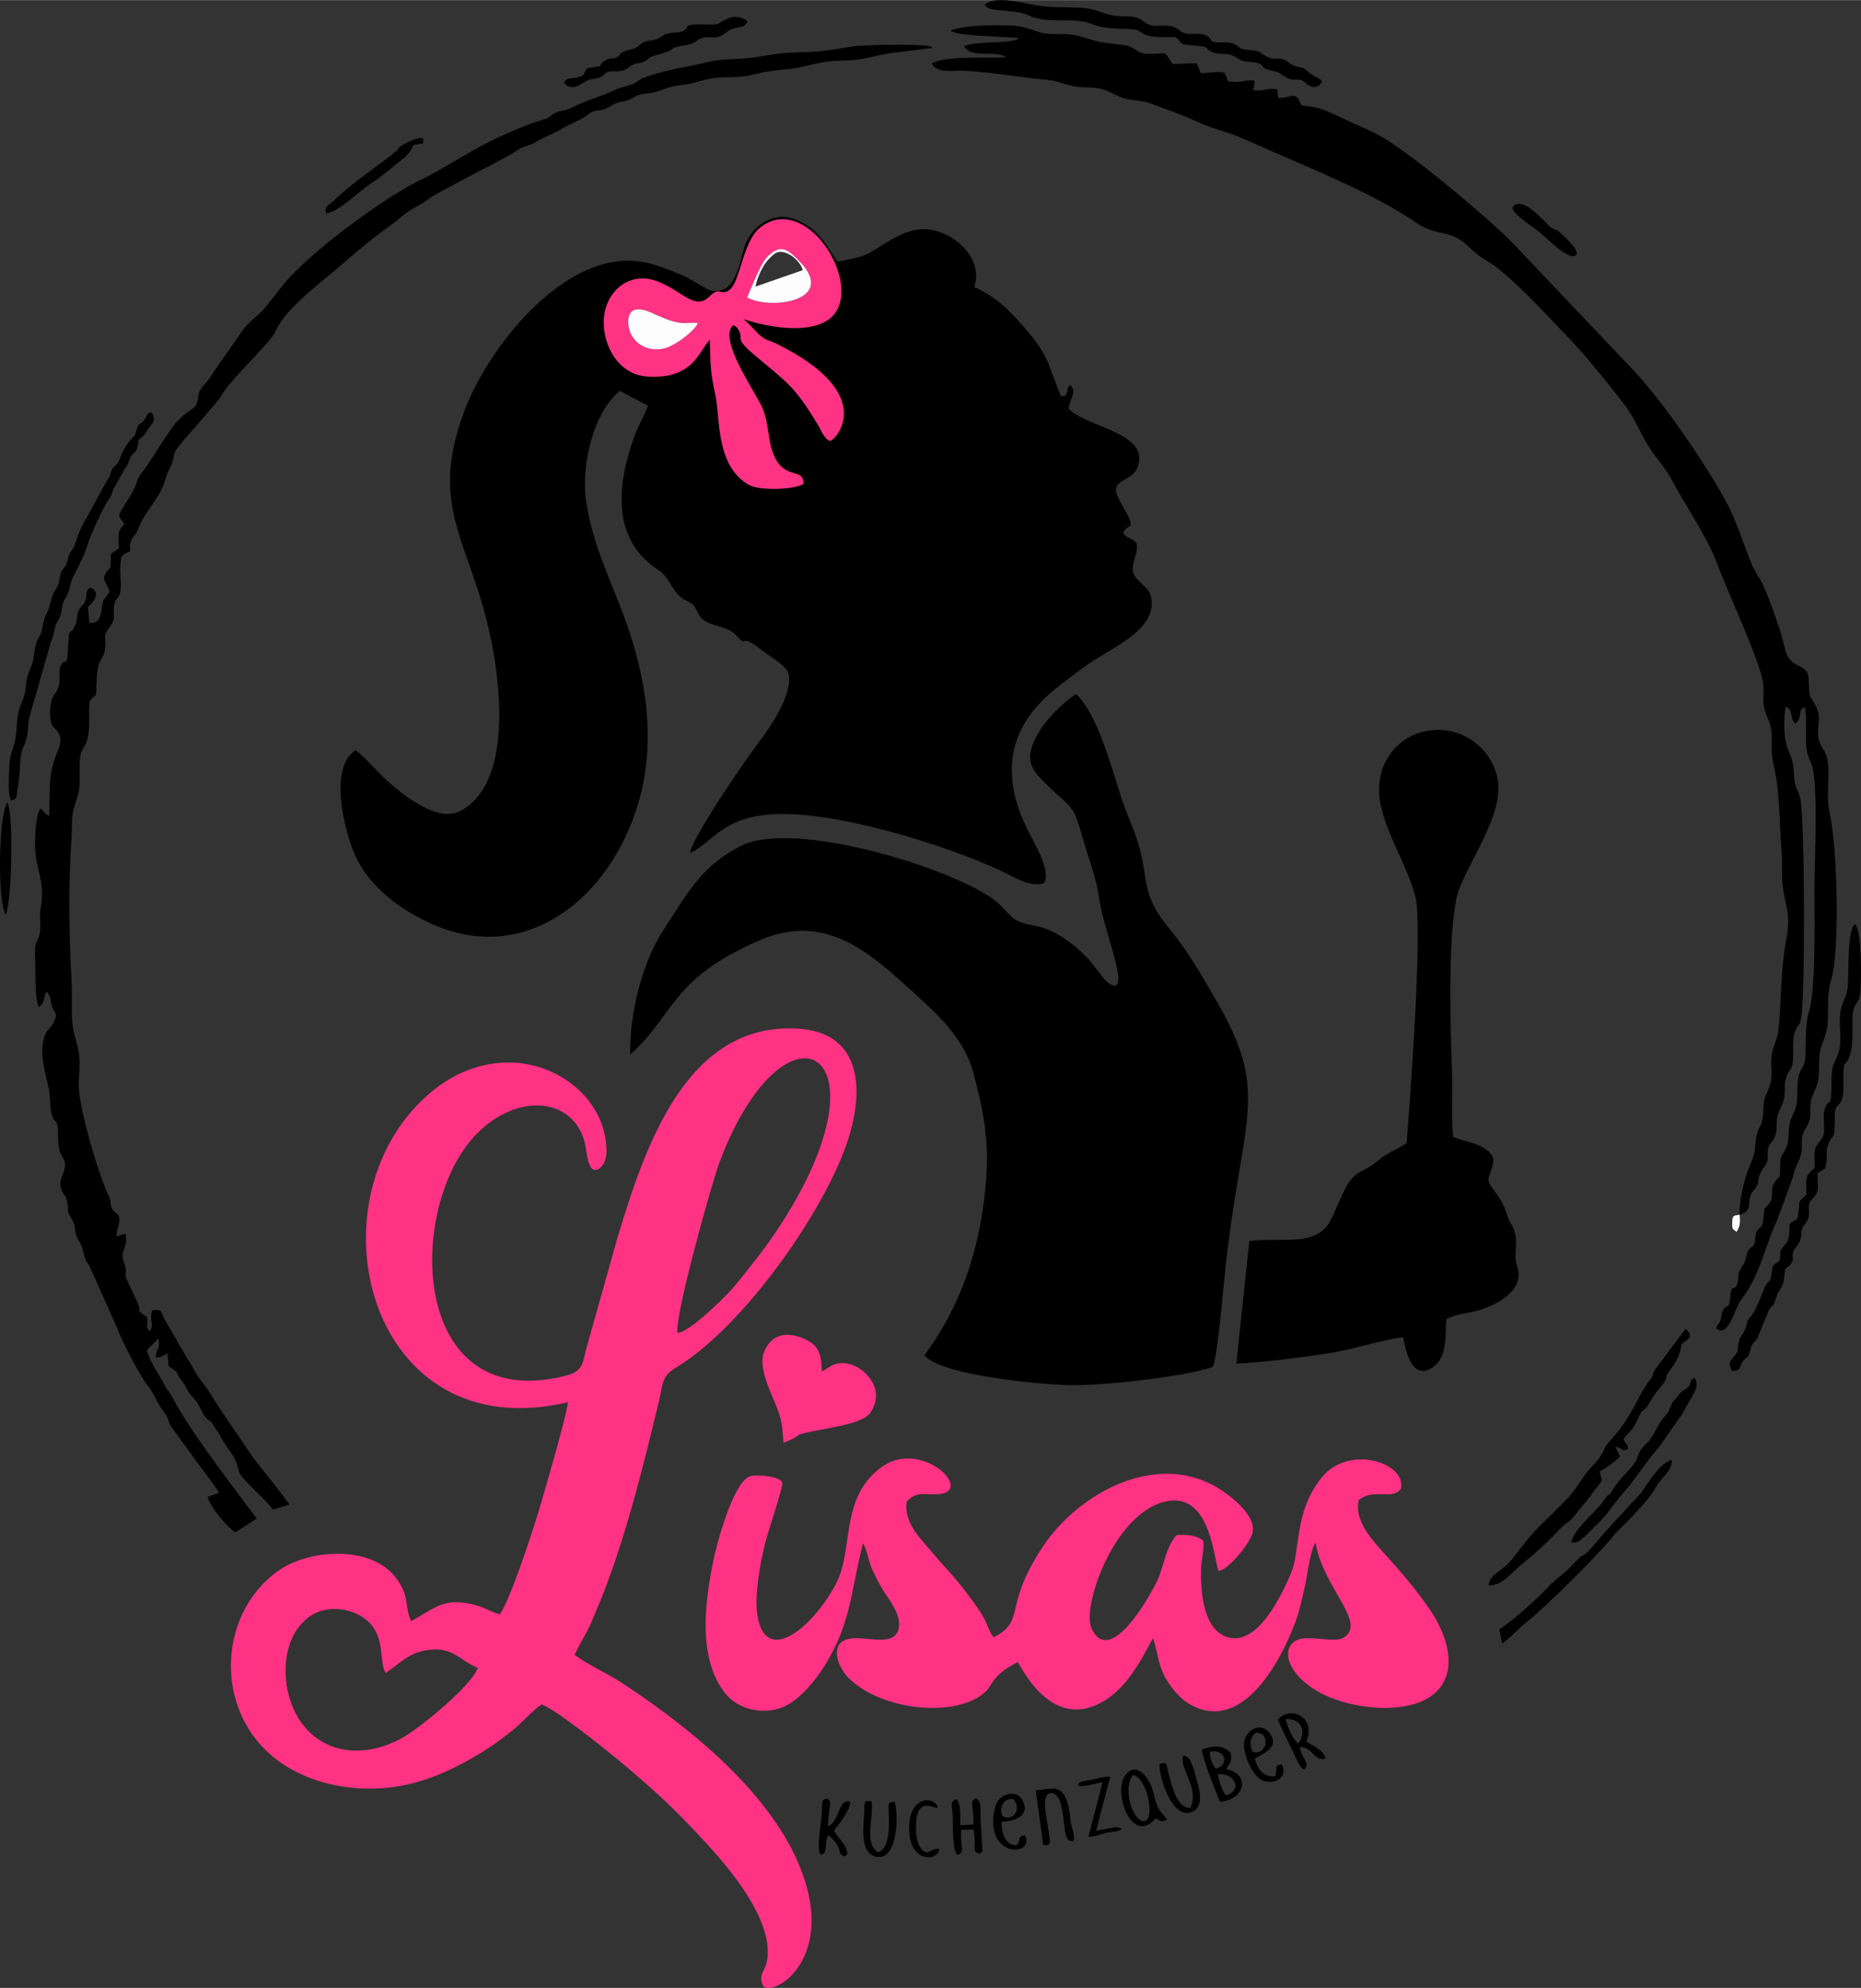 <?xml version="1.0" encoding="UTF-8"?>
<!DOCTYPE svg PUBLIC "-//W3C//DTD SVG 1.1//EN" "http://www.w3.org/Graphics/SVG/1.1/DTD/svg11.dtd">
<!-- Creator: CorelDRAW X7 -->
<svg xmlns="http://www.w3.org/2000/svg" xml:space="preserve" width="500px" height="534px" version="1.1" style="shape-rendering:geometricPrecision; text-rendering:geometricPrecision; image-rendering:optimizeQuality; fill-rule:evenodd; clip-rule:evenodd"
viewBox="0 0 4579804 4890662"
 xmlns:xlink="http://www.w3.org/1999/xlink">
 <rect x="0" y="0" width="4579804" height="4890662" fill="#333333" stroke="none"/>
 <defs>
  <style type="text/css">
   <![CDATA[
    .fil4 {fill:black}
    .fil1 {fill:black}
    .fil0 {fill:black}
    .fil3 {fill:#FDFDFD}
    .fil2 {fill:#FF3283}
   ]]>
  </style>
 </defs>
 <g id="Ebene_x0020_1">
  <path class="fil0" d="M1746878 835246c-28530,31370 -42227,98364 -154728,90745 -69218,-4690 -108929,-75175 -106198,-138979 2996,-70099 63185,-122333 133548,-94422 61140,24253 90698,71221 125723,37369 23524,-22737 23828,-8044 41132,-12013 36574,-8391 37061,-123074 86312,-159874 119283,-89132 265787,163617 163387,229856 -52733,34108 -150747,15679 -207028,-3354 14514,11269 23509,22812 36200,35655 16501,16708 27935,16540 47548,26244 252976,125153 140763,238309 129754,238211 -14608,-5933 -20759,-25122 -29344,-39317 -59936,-99096 -75420,-103506 -158511,-173983 -47625,-40400 -25036,-37174 -35507,-57041 -4542,-8617 -8258,-13229 -15480,-14250 -36781,34927 54684,163251 71801,201968 17752,40155 12910,78872 28121,115965 26692,65066 73987,30174 73858,71964 -23902,15430 -108909,16926 -133926,2941 -82786,-46289 -70761,-165343 -82747,-220105 -13003,-59414 -12259,-77812 -13915,-137580zm-871735 1010320c-69409,43446 -26029,212396 5851,273091 38417,73146 119509,129229 194742,159862 192483,78385 365496,-30267 454173,-201228 97932,-188805 72533,-389316 -1520,-580206 -34455,-88820 -74049,-173336 -86483,-268993 -10755,-82748 16361,-211313 83425,-266730l69398 36605c-9209,24857 -24113,48908 -33836,75915 -42320,117577 -58257,252602 61046,329529 21900,14121 29274,42839 51089,63492 13513,12793 23213,10421 33474,21850 9914,11044 10202,24647 23781,35386 22353,17674 60287,16673 78514,36030 40092,42573 120,-11854 69269,41533 15095,11651 57684,37381 62132,53777 12478,46001 -39729,127082 -67157,162764 -34031,44272 -168000,238204 -175039,280353 82595,-38281 89654,-150155 446023,-64739 100366,24058 225142,64680 319985,108715 29450,13669 73897,43115 106128,29294 15025,-31924 -22621,-93764 -37856,-123487 -70886,-138296 -57303,-260447 74185,-361160 34331,-26294 63570,-49831 101177,-72518 51178,-30879 129540,-71739 126692,-133155 -1414,-30454 -16408,-36407 -34553,-55296 -21522,-22410 -9625,-40824 -3584,-66495 9170,-38971 -16629,-26727 -32079,-48129 6841,-23583 31503,-6365 9431,-47544 -7436,-13876 -20805,-35223 -25301,-49184 -13486,-41861 52340,-26341 55351,-84672 3502,-67925 -131932,-82229 -173368,-124561 448,-22290 22103,-41954 3374,-58666 -12906,10857 748,12715 -14776,28040 -10771,-2170 -7269,564 -13860,-15212l-25422 -67197c-11300,-27046 -28787,-51841 -47630,-74111 -40002,-47291 -75264,-86168 -134541,-112992 25823,-74053 -58903,-144935 -129567,-141810 -58475,2582 -114640,57127 -145975,66000 -16680,4726 -44085,11675 -60835,13522 -31709,-46216 -46360,-80134 -103374,-103663 -52916,-21838 -109237,16264 -125278,66699 -13424,42195 -22341,123848 -86425,107397 -3888,-1001 -52784,-30595 -66500,-36578 -22492,-9809 -51731,-21086 -75206,-27864 -197320,-56983 -398868,197340 -460233,358515 -106011,278436 49215,341375 81209,678528 9170,96650 7385,258674 -94197,309541 -60597,30342 -159316,-54688 -200374,-96798 -13284,-13619 -41717,-44596 -55480,-53450z"/>
  <path class="fil1" d="M2551545 1809619c-32364,62681 -14959,82770 32184,128234 54260,52328 56648,38760 79561,119813 15718,55608 33649,95455 41876,154233 11180,79853 85891,251620 20677,205081 -7962,-5680 -33652,-41806 -43543,-53049 -29485,-33512 -71829,-66826 -114476,-81154 -25235,-8476 -54747,-7615 -75050,-24892 -18071,-15375 -27876,-31230 -49480,-46570 -114909,-81571 -492068,-193909 -618499,-131082 -98972,49180 -134093,119470 -190383,205002 -55378,84146 -85007,209206 -83670,309059 108936,-96164 98454,-186157 318551,-281054 172226,-74256 284392,42791 400902,148756 52939,48148 105138,104075 124460,174630 23864,87137 39235,165608 32835,256551 -11406,162005 -55546,309857 -152675,441185 41514,49075 275152,70021 344016,73149 81112,3685 290072,-19022 365730,-44564 12006,-25383 26571,-202471 31206,-244168 8948,-80496 19793,-155055 33579,-234819 33396,-193258 39757,-258958 -62343,-433249 -34288,-58534 -64696,-112088 -108403,-164919 -68731,-83082 -53064,-118091 -73227,-196265 -8858,-34331 -23809,-67399 -36438,-100417 -26696,-69787 -59951,-223035 -120549,-281763 -33065,20681 -78942,67602 -96841,102272z"/>
  <path class="fil2" d="M1175741 4103136c-14250,43637 -144027,149842 -187785,173605 -86643,47057 -190145,43454 -249306,-42780 -49394,-72004 -54018,-204769 25683,-258612 39991,-27019 100928,-20319 137611,10229 48553,40431 29536,103281 47085,130163 37521,-23941 55483,-50559 107059,-56819 59557,-7230 76401,27241 119653,44214zm491720 -824624c-8850,-34268 83550,-367564 103666,-420659 161242,-425552 429900,-277817 150595,154276 -36329,56204 -70706,98528 -112368,150053 -19189,23727 -115291,118617 -141893,116330zm-253252 792957c12548,-28705 29049,-52066 41203,-80815 11819,-27954 23680,-55401 34428,-83830 56850,-150404 94652,-306589 132469,-462563 8527,-35176 5029,-58160 39558,-78704 160124,-95291 350884,-363108 416328,-536589 46680,-123743 57330,-289195 -117066,-298599 -272636,-14705 -374206,291868 -440975,512503l-77839 276714c-9349,39492 -9894,55067 -52970,65686 -347663,85696 -384623,-325716 -261807,-535487 84586,-144475 240841,-168097 297232,-74126 21456,35752 14292,62335 26614,91243 7927,18589 24600,11515 33419,-3307 9221,-15485 8352,-34307 6572,-51677 -17234,-167934 -251799,-282616 -438606,-118200 -297614,261942 -146361,872654 344861,755875 -2158,30888 -60290,229217 -73480,272827 -14697,48608 -70664,219673 -94360,249111 -12874,-2212 -35682,-15586 -53017,-20739 -83347,-24775 -105863,5858 -164942,37494 -16949,-34584 -2115,-57166 -35078,-103429 -60960,-85544 -220079,-75054 -297435,-16548 -118172,89385 -144295,260400 -67391,385168 77738,126124 245321,166851 384007,138164 68038,-14070 130506,-44381 189327,-80336 27023,-16517 52807,-35624 77427,-55417 22897,-18410 48767,-48962 70542,-62720 35227,13334 150221,105169 184447,133509 57014,47213 115259,98162 166570,151167 70866,73208 169367,176328 198536,278265 6264,21888 9116,49764 3849,72144 -5419,23034 -21764,31269 -8496,57960 25585,24854 157980,-54306 107893,-241292 -55908,-208704 -278370,-388246 -453296,-503158 -36512,-23984 -85661,-46169 -118524,-70294zm816879 -377104c26045,-27950 44311,-15118 80500,-18589 86066,-8259 -44591,-138235 -143061,-65775 -102232,75233 -67232,201177 -110444,284716 -56321,108882 -174568,206109 -194099,79194 -7947,-51657 6727,-125445 18760,-176698 4757,-20256 45188,-141818 42605,-149360 -5711,-16700 -65810,-21355 -80734,-15391 -41740,16684 -81489,169453 -89268,207418 -20634,100709 -39212,240315 29699,326569 33532,41969 98886,53667 146968,31074 37198,-17479 75595,-64217 97028,-98809 67290,-108609 64544,-185993 94757,-301953 7102,9579 14472,43563 20358,58518 6630,16844 15691,33594 24616,49348 17081,30150 52806,69078 41763,105356 -13120,43080 -81260,13323 -121741,22017 -49819,10701 -26174,69815 -1808,94765 82070,84053 272250,100725 339981,33583 14020,-13899 16661,-41015 77340,-71147 6969,6206 72152,153447 188190,107636 71650,-28285 110850,-102895 144393,-165896 8247,12006 12556,64937 30155,95415 13292,23023 34639,50501 57357,64287 129536,78615 225189,-99058 262449,-197266 11885,-31323 18180,-64022 25776,-96713 4881,-21004 11812,-85548 25115,-100888 17404,110062 129929,199027 67130,233965 -19824,11028 -69873,-3420 -100581,1601 -50660,8282 -49936,75257 33408,126759 48475,29956 119041,44696 175479,43613 166655,-3198 187695,-122684 103475,-244908 -29828,-43286 -64034,-83822 -98945,-122835 -34101,-38110 -85895,-87921 -74263,-143264 37494,-30942 80095,1379 104009,-27646 15239,-63843 -126918,-110900 -194341,-28717 -69585,84820 -52328,182381 -76456,237432 -23283,53119 -80266,175779 -153201,156750 -63001,-16435 -69067,-113705 -67855,-167751 456,-20334 8348,-52503 5785,-69074 -15489,-16135 -43820,-16587 -65549,-15130 -27311,28297 -31912,79066 -48343,113296 -17857,37194 -115516,212061 -160801,117331 -24970,-52242 49671,-266084 165207,-308322 130334,-47649 134907,147615 147439,166266 26610,-6279 74318,-65724 82268,-92085 11449,-37992 -38105,-79865 -64871,-99455 -157061,-114951 -361499,-3899 -451757,133412 -98368,149644 -38292,178588 -119777,221243 -9957,-11745 -15524,-32071 -23771,-47451 -15991,-29831 -66039,-93312 -87324,-116038 -20136,-21495 -43158,-49538 -63574,-73079 -23665,-27287 -44401,-58502 -39446,-97324zm-208504 -320655c-1344,-45316 -8017,-68603 -54868,-84450 -40758,-13790 -73644,-1258 -88228,39196 -11379,31565 10093,81606 22769,111212 21280,49702 21319,54871 26056,109645 62375,-24054 -358,-14678 108415,-35191 26820,-5060 89584,-15831 104881,-38250 24456,-35838 15715,-71587 -13836,-99260 -13720,-12847 -32831,-22216 -52005,-23022 -27291,-1149 -32780,11051 -53184,20120z"/>
  <g>
   <path class="fil0" d="M3540595 1904761c0,0 0,0 0,0l0 0zm35461 892081c-5201,-50271 -729,-108625 -2719,-160310 -3997,-103787 -12754,-378156 19403,-454523 28741,-68264 84917,-152850 93780,-224620 11133,-90114 -67528,-166628 -154978,-161728 -92283,5169 -151981,86417 -135005,177801 14982,80663 66383,153633 86628,232224 19013,73784 -13257,503356 -21515,605936 -10498,8850 -37369,20895 -51802,30018 -14612,9232 -31865,25893 -45378,32278 -46532,21994 -48904,40622 -70181,84913 -19695,40992 -22636,69982 -73503,85428 -34915,10599 -105104,2493 -146291,8928l-31962 301536c68276,-3171 148854,-14125 216864,-23840 68120,-9735 130456,-32278 193402,-41448 5968,28410 19486,104800 68268,77349 41814,-23525 35582,-79203 38231,-120923 21565,-13541 53913,-14558 80753,-22652 44684,-13479 112193,-49375 94235,-104847 -11422,-35277 3077,-53220 -7059,-88898 -4230,-14889 -12243,-21293 -16302,-34759 -20292,-67330 -55581,-75915 -46466,-101232 10861,-30170 21422,-48015 -12897,-69164 -23093,-14234 -51526,-17167 -75506,-27467z"/>
  </g>
  <path class="fil0" d="M305903 1289469c-20311,20607 -12894,29940 -13443,59301l-19766 14066c-409,52036 -308,24374 -13883,49313 -8722,16022 7374,25141 10572,43563 -13213,23279 -15660,10802 -19610,43750 -2333,19469 -6965,35125 -30065,32453l-3151 -39352c18032,-14121 30902,-39438 4701,-47104 -12442,10919 -5921,13852 -10455,29360 -4651,15905 -10923,13268 -17074,27284 -5395,12302 -3225,23863 -8406,35608 -15461,35040 -13903,-11943 -18698,69838 -1855,31620 -7133,11457 -16256,28223 -10467,19247 5804,45464 -16525,72549 -11554,14012 -14822,59020 -4963,76495 6603,11710 31690,19933 12743,64264 -24752,57902 -17616,91481 -20631,157914 -12282,-4807 -9665,-9310 -21620,-18239 -13568,16428 -15211,95864 -10942,120588 7990,46282 21300,73052 11928,123432 -4807,25839 927,40618 -2111,60594 -3795,24900 -14203,21928 -12037,55047 2115,32282 -2326,104461 9442,129088 16201,-12205 10487,-22652 18472,-38191 13101,11943 8637,21245 14086,36882 6895,19789 15111,13681 4948,36485 -7289,16353 -16560,18998 -22185,33123 -19322,48522 8383,115532 11024,143785 1523,16264 1192,34534 4811,50556 5278,23365 14402,12231 15804,38066 950,17460 -748,32601 3366,50450 4616,20007 15792,20658 13829,41838 -1442,15531 -12057,25020 -11153,44357 872,18679 11815,21386 15948,38363 4737,19454 -1827,22917 9688,41938 13961,23058 7171,20070 13081,42928 4285,16568 11893,16061 16789,38098 5692,25589 3662,18550 16365,39107l67197 150481c9836,28527 56336,119272 75747,142555 14581,17483 24288,46333 40700,66507 13739,16899 7674,22052 18527,36812l70009 96230c8114,10046 44007,57750 45807,64887l-27327 9949c7144,26894 48452,75490 68416,87098l52012 -33960 -73110 -97710c-47396,-65226 -98574,-132750 -136146,-203760 -5582,-10553 -11266,-14328 -16108,-24359 -10093,-20930 -41132,-65245 -44435,-88645l28214 -28565c5045,30404 -5278,19824 -6817,46578 21671,-756 12704,-4172 28718,-9092l3132 30743c33727,22044 12812,12302 34358,38853 7966,9821 7771,13537 13579,23260 5867,9824 12189,13915 18593,22235 10845,14098 15820,34502 28457,45425 12648,10935 6704,2018 17631,19295 6213,9816 10229,14479 15659,25055 8718,16961 18773,28616 29263,44557 14748,22402 10101,37988 23490,53987 22029,26325 56398,54797 75626,79939l40548 -11804c-3681,-8145 -76733,-99891 -88392,-114335l-83729 -123175c-8695,-14359 -30053,-48771 -39554,-60150 -19225,-23014 -24608,-39975 -40330,-63176l-57073 -98217c-8176,-19224 -5481,-22196 -28736,-18963 -7893,22855 5699,35320 -5423,50746 -13151,-8850 -3424,-14023 -7121,-34295 -33711,-21905 -9232,-9334 -25835,-40992l-22387 -47880c-8987,-17864 -2956,-11137 -4390,-29075 -1009,-12575 -5391,-16030 -6950,-26836 -3346,-23155 13105,-27424 6428,-60466l-21904 6771c-222,-19333 6229,-24857 6856,-38928 907,-20283 -10475,-16053 -17362,-28218 -5999,-10596 -1851,-18975 -9708,-34857 -6973,-14090 -8546,-19532 -13942,-33844 -20579,-54575 -52752,-165105 -58233,-223502 -2988,-31806 5333,-58525 -974,-95073 -4690,-27159 -13513,-45109 -15706,-75346 -2295,-31608 140,-63959 -1574,-95902 -6541,-122010 -8309,-237998 -31,-358932 2228,-32551 -2170,-50567 9793,-82771 12851,-34596 9945,-50754 10050,-86534 168,-54591 11546,-39021 19622,-71863 7062,-28714 1519,-62067 4744,-90558 17324,-22473 16061,-3483 16883,-40513 1745,-78412 19431,-53481 21901,-96187 1628,-28176 -6323,-23155 11242,-46960 15247,-20661 8021,-26092 10148,-49258 2310,-25169 14502,-17269 16458,-43886 1383,-18753 -2524,-37798 -721,-58767 2267,-26326 2579,-23135 23747,-33937 55,-19057 -1243,-23455 10498,-38663 12672,-16404 9151,-18457 17386,-34280 15430,-29656 43563,-59636 55506,-92315 5980,-16353 4566,-20654 13747,-37758 19482,-36287 -2672,-26494 32531,-67263 11656,-13498 88774,-101695 91988,-107671 25772,-47907 123669,-132539 137615,-165440 21635,-51039 106229,-114889 148378,-150591 33497,-28375 74591,-64720 109400,-90145 22758,-16618 34397,-24678 56395,-43310 19306,-16353 41818,-24066 62986,-40435 16871,-13050 154358,-82833 194360,-105010 10717,-5941 20050,-12742 29754,-18130 13022,-7230 23333,-6840 36878,-15040 22757,-13782 42441,-19840 65837,-33785 24257,-14460 43423,-18959 64533,-35161 15492,-11885 20030,-7467 36956,-11639 15103,-3721 18955,-12088 34860,-16724 18422,-5371 20401,-1714 38780,-12570 17884,-10569 20381,-8313 40150,-11095 30864,-4335 39126,-16396 80593,-20256 28476,-2653 52133,-14055 81225,-17179 32796,-3518 59515,390 92914,-8064 36006,-9111 52344,-10241 88766,-13828 28652,-2825 54611,-11808 82826,-16716 31795,-5531 62191,-2696 92505,-7592 28184,-4558 52589,-12193 82705,-15987l94255 -11426c4234,-13158 -176044,-6949 -190874,-4635 -30350,4741 -54689,9423 -86047,12493 -31721,3104 -63224,1690 -95314,5270 -29766,3315 -56874,9719 -87465,12314 -29216,2485 -62970,1488 -90749,8566 -51455,13108 -107838,19173 -160236,39414 -12364,4776 -17358,12244 -31012,16875 -15328,5201 -23123,5158 -39196,12777 -33980,16112 -76791,27705 -104905,42960 -16396,8897 -24993,6213 -39449,12411 -13560,5819 -13377,12457 -30249,17136 -37708,10463 -72767,26801 -109279,42764 -59928,26205 -134471,77119 -195957,106935 -91513,44381 -275367,180301 -338711,259659 -14347,17974 -29539,38499 -44143,55612 -16416,19236 -42153,36407 -52028,51459 -27378,41728 -54541,75631 -81275,118111 -6735,10708 -15286,17058 -21632,26388 -11028,16224 -6349,25363 -12255,40201 -4682,11772 -23003,14584 -52098,47034 -7354,8203 -33431,47661 -40676,59063 -12855,20233 -25313,40773 -39991,59776 -11176,14460 -10315,14424 -16271,31393 -7846,22368 -26770,46025 -37833,66807 -8594,16147 3724,17966 9158,30798zm1138843 -1121734c-10541,14269 -3163,16680 -22068,21842 -17674,4826 -24467,-1827 -35293,13677 17865,20463 34522,7763 53762,-2969 14693,-8200 14167,-4437 28386,-7919 18982,-4647 13096,-10350 25562,-15224 10467,-4090 21168,-541 33653,-2968 13649,-2649 16731,-8722 27116,-14277 12820,-6860 16766,-3144 28608,-8215 14114,-6042 6790,-9751 25956,-14998 60274,-16505 30840,-15227 55619,-21865 9716,-2602 20444,-3230 30549,-6128 17272,-4951 16380,-9805 27178,-14047 24877,-9781 36045,6642 62596,-14542 25777,-20568 44537,-6026 53357,-28323 -15107,-11204 -33143,-13935 -50528,-5606 -28878,13829 -12466,14094 -53306,13755 -8032,-66 -25200,-920 -32270,479 -20459,4040 -8017,6513 -19041,13673 -14180,9209 -37771,2633 -53422,13323 -26497,18102 -27950,7066 -48861,17584 -9560,4807 -9346,8519 -20085,13244 -8251,3631 -17452,4052 -25364,7546 -14596,6451 -8932,9606 -18624,14635 -11180,5796 -15313,355 -26641,6977 -29543,17268 9544,11406 -46839,20346zm-643001 356201c25936,2649 77866,-51155 115142,-75704 15679,-10327 40571,-29314 54615,-41468 19481,-16859 36492,-25480 45799,-50251l24155 -4168 -276 -12174c-11024,-4530 -42819,11519 -52316,17366 -11118,6845 -4317,6073 -14830,14869 -40182,33626 -102474,72511 -150545,119116 -15340,14873 -23953,12473 -21744,32414zm-774142 1445299c17265,-5372 11807,-7199 15395,-27007 10370,-57256 2614,-78957 15309,-106374 12322,-26602 9455,-40134 12953,-67952l54404 -189721c5235,-11519 6451,-19715 9263,-31775 4379,-18804 5867,-14156 12189,-28258 5115,-11398 4363,-21740 7460,-32874 3623,-13014 8325,-13758 13365,-27268 3892,-10424 5173,-21596 8936,-32044 2875,-7974 31460,-58299 37989,-83819 5247,-20509 39321,-94083 51120,-111398 10810,-15855 6786,-9801 13101,-27810l29270 -51693c10884,-14214 6190,-14557 13249,-27498 7588,-13903 12013,-7160 16579,-23751 7148,-26002 -5505,-9567 13540,-27264 8196,-7612 9809,-13903 17281,-23447 10864,-13871 12442,-16388 5025,-34342 -13942,-355 -10070,5979 -18266,17307 -10631,14690 -12777,4691 -18764,22060 -9673,28063 2929,5961 -14468,26065 -15890,18363 -22625,34810 -29325,51856 -6432,16373 -11017,9762 -17732,23155 -7242,14448 -261,10849 -12844,27705l-44244 81317c-30280,49185 -30564,71506 -38176,83780 -8126,13101 -9135,11032 -13252,27046 -5699,22185 -2829,10682 -13424,27421 -8590,13575 -4936,20782 -9899,34954 -3829,10930 -9723,14639 -14101,26111 -3712,9723 -5465,21670 -8835,31923 -3611,10978 -8979,17989 -12111,28157 -3420,11106 -3451,22235 -7581,33403 -4351,11765 -9240,14912 -12757,28075 -2898,10856 -3783,23789 -5785,34892 -4776,26489 -15177,30240 -18468,65026 -3378,35679 -10323,36061 -17900,64704 -6373,24101 -3370,49609 -9684,74883 -7339,29387 -13015,33029 -13751,66768 -429,19660 -4344,61977 4939,77687zm-13100 280731c14510,-34514 19933,-248679 3572,-275893 -21850,30950 -24900,247047 -3572,275893zm4266768 738514c37264,-10943 13494,-35698 33295,-58592 23914,-27650 -195,-20572 29582,-62818 10596,-15033 3529,-22851 7055,-40521 3326,-16684 9999,-13506 16174,-28491 10685,-25925 -2743,-39469 15184,-73562 17167,-32660 3701,-49979 14530,-77734 5781,-14811 10845,-12785 14152,-30525 4858,-26065 -3400,-59597 8239,-83698 7515,-15559 9926,-8239 13471,-30856 9575,-61112 8562,-479060 -2104,-534602 -6525,-34015 -13665,-15294 -16739,-71809 -1943,-35714 -14366,-43501 -19863,-72471 -4717,-24888 -4362,-59426 445,-84244 21105,10090 7385,24250 23244,41752 19750,-15449 3646,-30766 23228,-41444 7978,36758 -599,73983 5707,109630 2860,16155 10479,26497 13849,40801 12785,54330 5559,215887 4643,275776 -1024,67154 5224,268366 -14078,325244 -8231,24245 -7573,76456 -8021,103545 -775,46750 -20755,23400 -20050,92124 588,56998 -17288,49955 -20743,92346 -1399,17148 -499,34377 -8722,49909 -12072,22800 -12536,12827 -12711,42511 -226,37688 -2661,18153 -15259,40139 -10225,17841 226,32305 -9403,46196 -18270,26365 -12325,1196 -16817,42780 -2902,26859 -13369,16544 -18659,35827 -2922,10638 518,15558 -4141,25433 -5574,11811 -5372,3444 -13019,13280 -8305,10685 -3669,22095 -15410,39835 -16459,24872 -6529,22173 -12964,43395 -7082,23365 -15068,-5831 -17884,38133 -1827,28484 -12193,9010 -19739,34502 -3116,10529 -666,12345 -6201,23420 -5006,10011 -6373,2746 -7744,14752 30018,24471 46091,-51763 60305,-69889 49001,-62491 59924,-136614 90021,-198205l38362 -105185c5980,-28885 14803,-36189 19660,-55538 6202,-24689 -4581,-37669 10666,-62207 17464,-28101 10273,-30887 12937,-61439 1936,-22208 12403,-32546 17428,-52511 5746,-22831 1866,-45869 4531,-69004 2575,-22391 11071,-34311 16158,-54291 11036,-43345 -2473,-78934 12929,-131402 21336,-72693 15134,-322057 -4183,-409518 -10117,-45819 3241,-102852 -6989,-137666 -5863,-19945 -19177,-27568 -21168,-51175 -2100,-24919 7335,-46025 -4250,-70352 -13583,-28515 -17584,-17678 -18628,-55417 -686,-24783 -160,-35117 -24117,-46293 -38062,-17756 -29434,-36205 -49332,-94668 -11332,-33298 -24643,-73098 -39453,-104831 -7815,-16746 -18048,-29169 -26166,-47750 -21896,-50127 -37245,-106580 -63317,-154615 -54544,-100492 -161467,-256774 -241445,-338512l-282553 -297477c-61697,-64194 -242750,-214539 -316912,-259380 -33676,-20362 -62884,-30829 -97239,-47026 -54844,-25854 -57162,-28277 -108371,-35363 -14086,-35562 -20210,-20175 -55561,-17444 -5084,-11157 -1185,-8247 -4422,-21974 -26345,-4098 -33843,6501 -58693,2037 1586,-8251 4130,-14518 2342,-23474 -25103,-2045 -35586,7744 -64525,1543 -7647,-18387 -2010,-22715 -25928,-22438 -12781,148 -26532,2668 -40462,2964l-10690 -24736 -58860 2111c-24526,-37338 -10927,-23867 -60228,-25211 -32492,-888 -26762,-16205 -59316,-21149 -24456,-3712 -45939,-4324 -70469,-10806 -23081,-6096 -40719,-13829 -65783,-15994 -26902,-2330 -48662,2625 -74676,-5941 -23314,-7674 -39866,-14522 -65724,-15718 -37716,-1738 -116918,-1286 -150653,12520 14986,14433 136419,13957 168229,18589 -16283,15438 -101640,5563 -134214,19473 15858,32913 76589,8298 102326,27510 -46290,3319 -143817,-4869 -182012,14780 8878,22332 41861,19021 63045,18355 50516,-1585 155394,16899 214686,21799 27693,2287 40517,9076 65639,15134 24241,5847 47743,2213 71513,7347 21156,4569 36594,17292 57150,23299 21597,6314 44685,4795 65284,12687 36361,13934 77575,27299 114336,44595 41530,19536 77894,25664 115532,42699 125188,56675 315490,129929 425248,206825 43571,30521 77723,18438 113354,45581 14667,11172 26435,25313 41635,35807 15601,10775 31269,19030 46438,31137 52593,41969 113097,107931 160684,157026 53979,55686 96300,109494 144035,170025 28144,35690 37778,62164 58876,99864 18679,33381 46551,60805 64361,94590 33493,63539 85053,135948 110292,203569 26014,69710 97527,221995 112065,286258 5625,24865 -1870,47802 5075,73539 6736,24943 15769,30198 17218,60384 1309,27131 -1866,45588 4515,73277 17280,75015 13884,143575 20335,220702 2126,25429 -561,50909 1975,75427 5566,53859 22469,68537 8507,141468 -14031,73289 -10479,143139 -18429,216713 -2579,23859 -12992,39909 -16416,60886 -4359,26703 4309,50290 -5220,77103 -11320,31841 -14378,24288 -15726,62892 -1312,37556 -12005,34954 -17058,62172 -5551,29886 588,33306 -13568,64614 -14534,32141 -29870,92712 -27463,127335zm-1857786 -2976766c8870,20092 73480,8702 109350,26337 35908,17650 82775,8772 122968,13237 42694,4740 26809,18347 118360,19637 37704,533 26060,9812 52386,16774 18636,4923 46434,2878 66126,3225 19076,14448 5379,17693 39959,20241 48744,3591 28916,5216 47544,15258 17877,9634 35811,2131 52932,9918 24366,11083 13790,13502 47610,16291 35761,2949 17234,13069 41869,19076 39570,9645 15554,4266 44073,19306 23260,12263 26809,-5009 48561,14437 13564,12130 31339,11402 38023,-5894 -7070,-9789 -20517,-10308 -36430,-25399 -15379,-14584 -23887,-4086 -45744,-20821 -21920,-16781 -28671,-3701 -50252,-12648 -24787,-10273 -10253,-15002 -47965,-18013 -32484,-2591 -20225,-12734 -45023,-17537 -11815,-2287 -21624,-133 -32411,-1247 -21433,-2209 -8784,-2002 -20603,-12750 -15558,-14140 -38526,-4129 -57945,-9454 -19551,-5360 -14616,-16852 -46734,-18792 -23205,-1402 -34646,5286 -53827,-9119 -18048,-13556 -30887,-13887 -53458,-14086 -48366,-433 -54552,-18694 -107024,-21090 -46013,-2104 -73975,970 -120751,-8488 -27463,-5555 -90866,-20498 -111594,1601zm2049965 2873758c14059,-9275 18885,-5664 21339,-26150 1874,-15610 -1756,-26505 3541,-41370 13962,-39185 16311,1312 17172,-76873 362,-33100 21915,-11099 21133,-69788 -1052,-78887 3953,-38327 16103,-75774 7920,-24417 5957,-61182 6023,-86998 124,-47750 17222,-32145 19835,-70589 1999,-29415 3549,-144709 -12894,-164447 -21203,10689 -15056,128963 -18830,157189 -3471,25933 -16852,37105 -18858,70442 -1558,25850 4250,58716 -1956,82751 -7927,30697 -18312,28741 -18628,68728 -678,85498 -4951,43049 -16193,73317 -9014,24280 6283,59518 -10144,78711 -23513,27471 -13069,34097 -15886,69347 -27798,21753 -18367,30401 -19960,65066 -18278,18921 -16065,8161 -19045,39423 -3074,32258 -5033,15698 -21854,32671 -1912,18542 1722,35285 -10369,49928 -19723,23891 -9236,9443 -14589,40926 -19002,13603 -15839,6548 -19563,31300 -4293,28491 -7600,12520 -17378,35008 -6953,15991 -21791,56064 -31763,68007 -16778,20081 -7795,13459 -16540,35161 -5777,14339 -12142,13996 -15493,32239 -4974,27077 2127,16902 -14791,37556 -10747,13124 -7545,16727 -1597,32098 24246,-3061 15886,-6104 25983,-22671 10876,-17849 11172,-1441 18936,-28951 7136,-25270 8110,-13112 17935,-30377l28012 -67945c8578,-14939 9797,-4082 17732,-30416 5364,-17810 10607,-19165 16038,-31950 4316,-10148 4183,-27362 6061,-38865 35682,-25909 6599,-29201 26805,-53758 22870,-27794 4589,-35659 21456,-56211 23123,-28180 -974,-42807 18659,-62596 22570,-22750 10093,-32356 13568,-64139zm-749059 -2378520c-12232,13178 43571,46734 67914,67014 14335,11939 69744,68867 86097,53363 11480,-10883 -33427,-50524 -41584,-57177 -9988,-8149 -14900,-5092 -23334,-13529 -14834,-14838 -66647,-73843 -89093,-49671zm413473 2799842c14760,-11543 32741,-16934 10252,-37603l-76343 101854c-5633,10939 -1165,10958 -10210,22567 -11051,14175 -19025,26302 -27358,42885 -47178,93865 -74789,104437 -84718,126065 -7335,15983 -15855,28807 -28375,41611 -27767,28398 -39336,56453 -61026,79320 -69476,73231 -68280,59417 -134242,146555 -31101,41089 -56235,37727 -62904,69238 30284,6607 63161,-36481 85576,-53937 20992,-16345 57563,-49429 75693,-68408 19235,-20136 14810,-17635 38791,-35168 7681,-5614 22956,-28375 31974,-38129 13135,-14203 19520,-24615 30801,-39387 23778,-31133 15971,-14203 10919,-44778 12018,-3834 41643,-26836 49815,-36485l-10868 -23661c20280,3381 14214,13860 30688,4927 -650,-15605 -5578,-7124 -10525,-24810 15009,-20381 21070,-15940 39196,-57851 7413,-17144 10767,-7659 21674,-26431 22130,-38086 28959,-39749 38519,-53730 9236,-13514 736,-13572 14191,-30085 14436,-17720 26808,-41284 28480,-64559zm-270825 488144c17604,818 20159,-3763 33564,-15516 7775,-6821 15063,-15110 22336,-21966 39648,-37377 44046,-54957 83223,-97796 9976,-10907 45152,-63749 78688,-102341l56231 -80543c24047,-47482 43992,-62546 28889,-87344 -15294,10331 -5528,14027 -17440,24946 -10194,9342 -9902,1913 -23758,20580 -9603,12937 -12302,10865 -17990,26322 -6754,18359 -6357,13700 -17237,27085 -14211,17487 -22387,40369 -34152,54626 -6758,8188 -14760,14121 -20988,23283 -8898,13085 -6728,19781 -14090,30401 -23280,33571 -33326,31989 -59017,74263 -9360,15402 -1803,-4355 -20564,23357 -16080,23754 -75100,70983 -77695,100643zm-170586 248223c17748,-10230 40201,-36991 60582,-52577 40443,-30930 189374,-177785 218064,-217928 1142,-1593 81322,-77204 100133,-114118 11188,-21951 40899,-39877 38932,-66156 -23735,635 -61035,58872 -75884,80940l-76226 82622c-17183,17024 -50264,61261 -63839,69367 -10791,6439 -4332,-573 -14916,10740 -45639,48779 -39629,32484 -79974,75167 -21258,22488 -86269,81746 -113619,97008l6747 34935z"/>
  <path class="fil2" d="M1717553 794418c-9926,21475 -52795,52339 -76098,60465 -34498,12029 -73550,-588 -89654,-35234 -6965,-14986 -20778,-83278 53438,-49726 15469,6996 33630,15336 49952,20101 28433,8293 38226,2076 62362,4394zm121258 -62756c9049,-22193 33003,-82163 47248,-97469 34163,-36699 52554,-22064 83858,11095 89031,94301 -73348,118317 -131106,86374zm-91933 103584c1656,59768 912,78166 13915,137580 11986,54762 -39,173816 82747,220105 25017,13985 110024,12489 133926,-2941 129,-41790 -47166,-6898 -73858,-71964 -15211,-37093 -10369,-75810 -28121,-115965 -17117,-38717 -108582,-167041 -71801,-201968 7222,1021 10938,5633 15480,14250 10471,19867 -12118,16641 35507,57041 83091,70477 98575,74887 158511,173983 8585,14195 14736,33384 29344,39317 11009,98 123222,-113058 -129754,-238211 -19613,-9704 -31047,-9536 -47548,-26244 -12691,-12843 -21686,-24386 -36200,-35655 56281,19033 154295,37462 207028,3354 102400,-66239 -44104,-318988 -163387,-229856 -49251,36800 -49738,151483 -86312,159874 -17304,3969 -17608,-10724 -41132,12013 -35025,33852 -64583,-13116 -125723,-37369 -70363,-27911 -130552,24323 -133548,94422 -2731,63804 36980,134289 106198,138979 112501,7619 126198,-59375 154728,-90745z"/>
  <path class="fil3" d="M1717553 794418c-24136,-2318 -33929,3899 -62362,-4394 -16322,-4765 -34483,-13105 -49952,-20101 -74216,-33552 -60403,34740 -53438,49726 16104,34646 55156,47263 89654,35234 23303,-8126 66172,-38990 76098,-60465z"/>
  <path class="fil3" d="M1858931 704958c7550,-31623 21671,-61482 46937,-80647 23797,-18048 65260,17533 69518,40162l-116455 40485zm-20120 26704c57758,31943 220137,7927 131106,-86374 -31304,-33159 -49695,-47794 -83858,-11095 -14245,15306 -38199,75276 -47248,97469z"/>
  <path class="fil0" d="M2788541 4366656c35971,8737 53477,108555 29009,113576 -29340,6022 -56347,-83402 -29009,-113576zm83215 109498c-1586,-4831 -16852,-16213 -24230,-34849 -5777,-14581 -7884,-30093 -13583,-45433 -9412,-25336 -39754,-63936 -65604,-27074 -29235,41690 16813,172916 75599,104617 13210,6260 14994,11476 27818,2739zm125103 -111399c39359,-3475 63636,36438 20953,52413 -9582,-8725 -18900,-38284 -20953,-52413zm16084 -42052c269,17242 -4639,23942 -20993,28874 -8262,-9778 -15293,-29263 -14588,-42574 19053,-682 23326,-678 35581,13700zm-10315 110047c60360,-5165 76655,-66332 15367,-80461 9595,-18655 14943,-16294 10351,-40715 -25648,-21565 -40879,-15562 -70750,-7931 -78,17510 35570,109240 45032,129107zm-601760 -8585c-11854,7740 -8558,12847 -6735,30034 1348,12672 2213,20568 1332,34471l-32305 1593c-806,-16244 3183,-55990 -10315,-63574 -14927,5341 -10354,14507 -8956,32605 2400,31008 -1075,94671 12649,104433 21000,-8527 4254,-21121 9368,-62046l30190 -476c8037,45371 -7051,54642 15859,59289 8733,-11063 5021,-148 5278,-19610l-3479 -52705c-2656,-39379 3576,-57415 -12886,-64014zm166539 115508c20798,1457 16673,-7955 14226,-27557 -4464,-35740 -23369,-102902 7090,-100522 20346,1589 25340,40895 27572,57330 5516,40602 3759,61287 24701,60551 6369,-11075 -3654,-31468 -5675,-45788 -3744,-26508 -6280,-75131 -36002,-82638 -8005,-2022 -41861,2119 -50450,4176l18538 134448zm596618 -310508c38596,-1608 51965,30132 31327,60072 -14179,-8920 -27342,-42448 -31327,-60072zm51046 115306c3011,-10993 -16135,-27650 -15473,-46644 33486,2357 32683,35577 62589,28912 -2595,-18675 -31016,-32025 -47393,-42157 25633,-57945 -38339,-90573 -70176,-53617 13657,30981 28771,60563 43465,91454 2766,5812 19937,47782 26988,22052zm-280844 112988c28340,-12754 18297,-51132 11800,-74360 -10047,-35948 -15411,-64517 -34611,-63598 -8637,34463 40641,77216 18078,128812 -34194,152 -46009,-56446 -54672,-89713 -4811,-18476 -3413,-25270 -20946,-18834 -3923,21425 28394,141066 80351,117693zm-882038 46274c11768,-14600 42437,-53379 39496,-71072 -28772,-8711 -23022,45000 -54069,60749 230,-13190 1652,-26551 3265,-39585 2084,-16840 6073,-21055 -5742,-29267 -15929,5154 -9720,4904 -13708,47186 -1695,17958 -16626,109408 6022,87765 9158,-8746 1102,-31815 11379,-44697 42324,36847 15675,45016 40637,52320 6287,-7686 8430,-3292 2217,-20463 -3837,-10599 -24008,-32324 -29497,-42936zm108555 53341c-36216,-21604 -9111,-91442 -16186,-125601 -21436,-3175 -16614,6189 -17650,27521 -1457,30057 -12699,99701 28636,108847 57216,12664 55179,-115115 45915,-134596 -18842,452 -14697,4519 -14350,25858 479,29473 4113,88622 -26365,97971zm305416 -89876c-6474,-20818 2080,-42430 27066,-41499 22258,24546 -4,57981 -27066,41499zm-1562 15106c31284,-1012 74785,-15916 50236,-55670 -16380,-26532 -58487,-11725 -65830,18465 -31070,127748 99031,123455 73777,70625 -20050,1593 -8839,6567 -19840,23400 -29933,3342 -38725,-32862 -38343,-56820zm617560 -172343c-6895,-20981 -7807,-33555 8948,-47598 19851,2162 24194,10743 23193,30906 -8582,14655 -14405,20506 -32141,16692zm5894 16435c18332,-11359 64898,-27221 34907,-64528 -21838,-27175 -59986,-3436 -61525,27525 -1278,25765 16322,67478 34891,84014 26155,23287 76835,5773 58218,-32574 -21499,3256 -9435,7456 -15928,28819 -28336,4436 -45012,-18539 -50563,-43256zm-355785 45032c-15075,-1091 -28686,3541 -43668,6677 -34428,7195 -31226,2960 -35733,14795 13260,5200 43851,-5894 60418,-8200l-34661 133824c16953,1091 25468,-4990 41876,-8955 15831,-3826 28569,-1714 39858,-9528 -6065,-4313 292,-2014 -8854,-3919 -5458,-1138 -1196,-542 -6989,-690l-47232 8523 34985 -132527zm-420959 177656c-22053,-4982 -26961,21963 -45612,-2625 -8972,-11823 -11173,-31982 -11387,-46531 -1266,-84567 40895,-49921 53142,-52375 -3140,-27553 -71661,-34249 -70177,52671 1473,86350 72682,77905 74034,48860z"/>
  <path class="fil3" d="M4281271 2988480c-15737,2025 -17981,1850 -18398,18881 -366,14884 51,16306 10958,23003 9084,-14873 8714,-24012 7440,-41884z"/>
  <path class="fil4" d="M3540595 1904761c0,0 0,0 0,0z"/>
 </g>
</svg>
